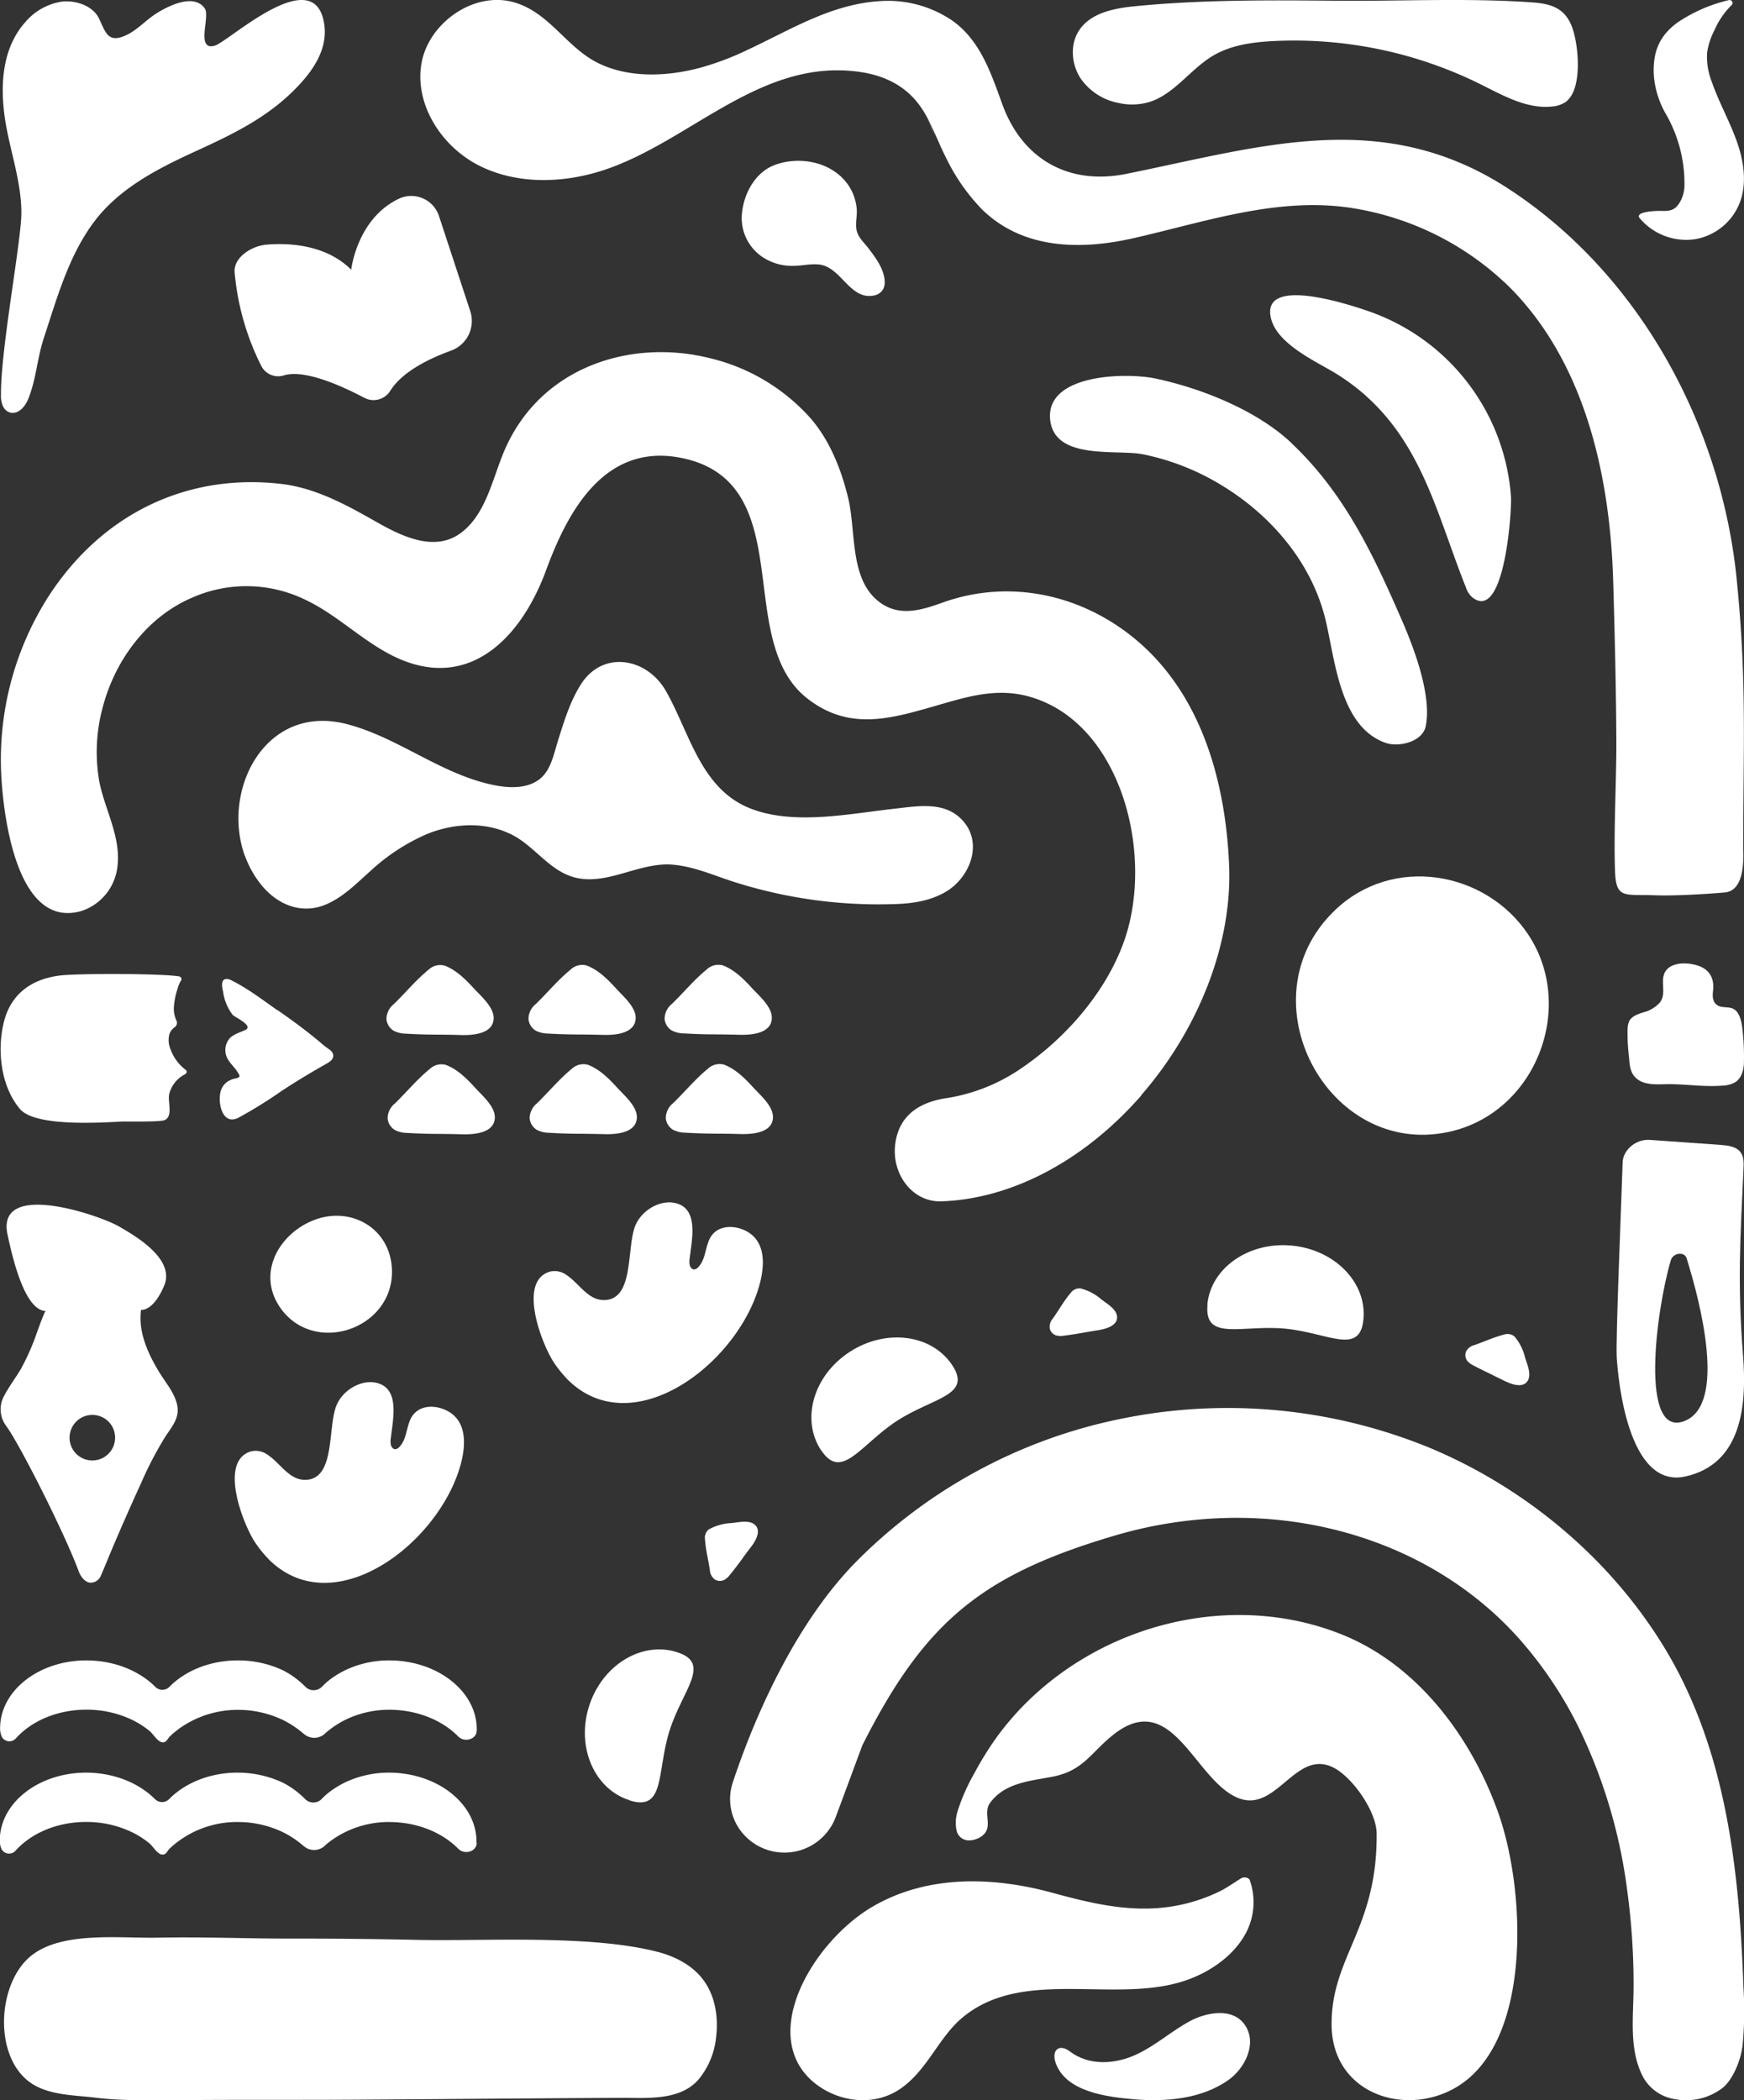 <svg id="Layer_1" data-name="Layer 1" xmlns="http://www.w3.org/2000/svg" viewBox="0 0 473.36 569.99"><rect x="0" y="0" width="473.36" height="569.99" fill="#333333" stroke="none"/><defs><style>.cls-1{fill:#fff;}</style></defs><path class="cls-1" d="M803.49,687.3c-.47,3.63-2.62,8.87-5.36,11a16.25,16.25,0,0,1-13.14,3,11.93,11.93,0,0,1-8.31-5.79C772.62,688,774,678.93,774,670.77a187.79,187.79,0,0,0-1.7-25.85,142.58,142.58,0,0,0-13.28-44.63,109.83,109.83,0,0,0-16-23.82c-18.92-21.28-47.08-32.9-76.78-32.9a117.31,117.31,0,0,0-32.77,4.73c-36.43,10.7-51.88,23.47-68.8,57,0,0-.22.58-.58,1.56-1.11,3-4.07,11-6.71,18.08a14.87,14.87,0,0,1-25.85,3.41,14.33,14.33,0,0,1-2-13.05c4.76-14.33,15.38-41.07,32.89-59.24a140.45,140.45,0,0,1,71.85-39.24,144.44,144.44,0,0,1,85,8c25.79,10.95,47.92,29.67,62.28,52.66,17.64,28.11,21.15,61.68,22.28,93.75a98.07,98.07,0,0,1-.3,16.07" transform="translate(-330.61 -131.64)"/><path class="cls-1" d="M723.68,438.86c-32.68,6.95-55.57-35.95-31-59.94,15.84-15.48,41.25-10.85,52.69,6.3,13.16,19.73,2.1,48.59-21.66,53.64" transform="translate(-330.61 -131.64)"/><path class="cls-1" d="M437,476.48c.3,16.14-21.69,23.33-30.64,9.6-5.76-8.87-.31-19.07,8.69-23,10.34-4.56,21.74,1.71,21.95,13.44" transform="translate(-330.61 -131.64)"/><path class="cls-1" d="M681.12,251.89c14.41,13.58,22.26,30.31,30,48.1,3.26,7.51,8.12,20.21,6.48,28.68-.85,4.32-7.32,5.83-10.9,4.58-12.62-4.4-13.73-23.06-16.41-33.8-3.8-15.19-14.62-27.89-27.93-36a66,66,0,0,0-21.7-8.55c-7.11-1.33-23.71,1.67-25-9.21-1.46-12.7,20.9-13,28.73-11.29,13.06,2.81,27.65,8.89,36.73,17.45" transform="translate(-330.61 -131.64)"/><path class="cls-1" d="M330.85,238.88c0,1.87.5,4.2,2.54,4.72,2.23.55,4-1.62,4.82-3.53,2.22-5.35,2.48-11.19,4.29-16.67,3.53-10.71,6.71-22.26,13.56-31.45s17.28-14.5,27.49-19.19c10.56-4.84,20.12-9.4,28.14-17.95,4.29-4.58,7.88-10.15,6.92-16.62-2.4-16.13-23.16,2.22-28.63,5.31a3.86,3.86,0,0,1-2.32.7c-3.31-.44-.08-8.25-1.47-10.27-3-4.3-10.25-.53-13.42,1.54-2.72,1.78-4.93,4.33-7.91,5.72-4.94,2.29-5.56-.71-7.38-4.53-1.56-3.29-6-5-10-4.59a16.17,16.17,0,0,0-9.95,5.52c-6.29,7-6.89,16.86-5.64,25.82,1.28,9.13,5.19,19.06,4.42,28.28-.89,10.74-5.57,36.11-5.43,47.19" transform="translate(-330.61 -131.64)"/><path class="cls-1" d="M803.79,362.68c0,2.4.29,10.67-5,11.16-4,.38-14,1-19.09.77-8-.29-10.4,1.05-10.72-6.19-.44-10.58.4-25.65.34-36-.08-14.31-.43-28.59-.85-42.87-.8-28-7.32-59-28-79.84a78.44,78.44,0,0,0-41.3-21.34c-20.77-3.78-41,3.41-61,7.93-14.36,3.25-29.93,3-41-7.81a53.45,53.45,0,0,1-9.85-14.17c-2.54-4.95-4.3-10.69-7.82-15-3.66-4.53-8.78-7-14.5-8-27.34-4.58-46.54,18.46-70.29,26.41-11,3.67-23.58,4.08-33.92-1.08S443.1,160,445,148.89s14.53-20,25.6-16.48c9.14,2.87,13.75,11.9,21.93,16.13,8.54,4.42,19.28,3.9,28.34,1.43a77.34,77.34,0,0,0,12.71-4.83c11.56-5.4,22.49-12.3,35.63-13.18A31,31,0,0,1,589,137.18c7.77,5.44,10.64,14.51,13.73,22.94,5.35,14.58,17.8,21.89,33.57,18.71,36.7-7.41,69.62-18.24,103.79,4.07C775.82,206.21,797.9,247.43,802,289c2.79,27.84,1.75,45.31,1.75,73.7" transform="translate(-330.61 -131.64)"/><path class="cls-1" d="M584.55,168.87c-.77-1.67-1.49-3.39-2.22-5.18.81,1.69,1.75,4.08,2.22,5.18" transform="translate(-330.61 -131.64)"/><path class="cls-1" d="M562.26,184.53c-.11-.27-.22-.54-.35-.8-3.6-7.67-13.5-10.17-21.1-7.28-5.47,2.08-8.54,8.2-8.87,13.72a12.75,12.75,0,0,0,5.63,11.23,14.62,14.62,0,0,0,8.28,2.4c2.24,0,4.62-.59,6.91-.39,6.15.51,8.45,9.78,15.08,8.42a3.61,3.61,0,0,0,2.48-1.71,4.17,4.17,0,0,0,.42-2c-.08-3.32-2.4-6.46-4.34-9-1.33-1.76-3.07-3.14-3.37-5.45-.24-1.76.26-3.52.12-5.29a13.14,13.14,0,0,0-.89-3.81" transform="translate(-330.61 -131.64)"/><path class="cls-1" d="M409.78,657.77c-12.1,0-24.2-.51-36.3-.26-10.34.21-26.2-1.84-34.52,5-9,7.39-10.12,26.65-.57,34,5,3.83,12.19,3.69,18.06,4.42,8,1,18,.7,26.05.65,16.07-.11,30,0,45.88-.11,21.25-.13,50.22-.4,71.46-.48,6.48,0,15.3.74,20.29-4.9A21.33,21.33,0,0,0,525,684.26c.63-5.44-.35-11.28-3.74-15.6-2.91-3.71-7.32-6-11.88-7.22-18.37-4.85-46.84-2.93-65.69-3.33q-16.92-.37-33.86-.34" transform="translate(-330.61 -131.64)"/><path class="cls-1" d="M567.33,649.16c14.84-8.73,32.66-8.26,48.82-3.86,12.8,3.5,25.28,6.42,38.71,2.31a44.71,44.71,0,0,0,7.68-3.12c.57-.3,3-1.83,4.77-3,.84-.57,2.24-.36,2.51.41a17.89,17.89,0,0,1-1.63,15.37c-3.28,5.48-9.73,10.18-17.59,12.42C631.76,675,608,665.92,592,679.06c-6.65,5.49-9.45,14.06-16.73,19.26-9.81,7-23.64,2-28.21-7-7-13.74,6.45-34,20.23-42.14" transform="translate(-330.61 -131.64)"/><path class="cls-1" d="M590.06,626a8.11,8.11,0,0,0,.19,2.41,3.37,3.37,0,0,0,3.07,2.69c2.09.13,4.81-1.15,5.28-3.34.37-1.78-.31-3.59.08-5.38a3.53,3.53,0,0,1,.54-1.28c3.93-5.58,10.7-6.06,16.94-7.25,8.77-1.68,10.53-6.73,17-11.71,15.88-12.13,21.83,13,33.68,17.53,10.29,3.92,15.42-13.39,25.6-8.37,5.19,2.56,11.76,11.89,11.82,17.91.23,25.78-12.23,33.33-12.23,51.75,0,20.36,23.11,26.21,36.8,15.08,17.5-14.24,15.63-52.59,8.27-72.9s-21.85-39.81-42.51-48c-29.58-11.76-64.87-2.93-86.91,20.12a79.28,79.28,0,0,0-6.4,7.65,87.83,87.83,0,0,0-6.22,10,53,53,0,0,0-4.55,10.32,12.47,12.47,0,0,0-.49,2.75" transform="translate(-330.61 -131.64)"/><path class="cls-1" d="M403.34,554.58a29.4,29.4,0,0,1-3.54-4.42c-3.18-4.8-9.95-22-1.06-24.63a5.49,5.49,0,0,1,4.51.93c3.66,2.43,6,7.23,10.78,6.77,7.78-.73,5.4-15,8.09-20.6,2.11-4.42,7.73-7.14,11.87-5.3,5,2.22,3.22,9.88,2.71,14.51a5.49,5.49,0,0,0,0,1.94c.16.62.63,1.17,1.19,1.17a1.69,1.69,0,0,0,1.11-.61c1.86-1.87,1.88-4.89,2.92-7.31,1.65-3.86,5.83-4.18,8.95-3,8.69,3.24,5.64,14.61,2.38,21.45-9.24,19.34-34.22,35.18-49.94,19.11" transform="translate(-330.61 -131.64)"/><path class="cls-1" d="M484.46,505.79a30.58,30.58,0,0,1-3.54-4.42c-3.18-4.8-9.94-22-1.05-24.62a5.44,5.44,0,0,1,4.5.92c3.66,2.43,6,7.23,10.78,6.77,7.78-.73,5.4-15,8.09-20.6,2.11-4.42,7.73-7.14,11.87-5.3,5,2.22,3.22,9.88,2.71,14.51a5.49,5.49,0,0,0,0,1.94c.16.62.63,1.17,1.19,1.17a1.69,1.69,0,0,0,1.11-.61c1.86-1.87,1.89-4.89,2.93-7.32,1.64-3.85,5.82-4.16,8.94-3,8.69,3.24,5.64,14.61,2.38,21.45-9.23,19.34-34.22,35.18-49.94,19.11" transform="translate(-330.61 -131.64)"/><path class="cls-1" d="M501.59,620.29c9.64,3,7.25-7.93,10.76-19S523.92,583,514.28,580s-20.29,3.61-23.8,14.72,1.47,22.55,11.11,25.53" transform="translate(-330.61 -131.64)"/><path class="cls-1" d="M460,631.75v.08c-.07,2.32-3.27,3.28-5,1.56-4.23-4.3-10.79-7.12-18.21-7.26a26.65,26.65,0,0,0-16.67,5.3c-.51.39-1,.79-1.44,1.22a4.25,4.25,0,0,1-5.47.13c-.3-.23-.59-.47-.88-.71a24.88,24.88,0,0,0-4.93-3.18,28,28,0,0,0-11.71-2.76,26.77,26.77,0,0,0-19,7.16c-.7.66-1,1.91-2.25,1.64s-2.31-2.21-3.26-3a23.29,23.29,0,0,0-4.66-3,28.43,28.43,0,0,0-11.95-2.82c-8.13-.16-15.38,2.94-19.74,7.79a2.34,2.34,0,0,1-3.82-.45,6,6,0,0,1-.45-2.63c.23-10.22,11-18.34,24-18.09,7.37.15,13.89,2.94,18.13,7.19a2.7,2.7,0,0,0,3.81,0c4.4-4.49,11.38-7.34,19.16-7.19a28.78,28.78,0,0,1,11.71,2.71,23.51,23.51,0,0,1,6.15,4.55,3.17,3.17,0,0,0,4.37-.08,17.36,17.36,0,0,1,1.94-1.78,24.92,24.92,0,0,1,5.12-3.07,27.82,27.82,0,0,1,11.81-2.33c13,.26,23.4,8.76,23.17,19" transform="translate(-330.61 -131.64)"/><path class="cls-1" d="M460,601.29v.08c-.07,2.31-3.27,3.27-5,1.55-4.23-4.3-10.79-7.12-18.21-7.26A27.22,27.22,0,0,0,425.16,598a26.09,26.09,0,0,0-5,3,18.79,18.79,0,0,0-1.44,1.21,4.25,4.25,0,0,1-5.47.13c-.3-.23-.59-.47-.88-.71a25.34,25.34,0,0,0-4.93-3.18,28.12,28.12,0,0,0-11.71-2.76A27.28,27.28,0,0,0,380,600.25a26.1,26.1,0,0,0-3.23,2.58c-.7.66-1,1.9-2.25,1.63s-2.31-2.21-3.26-3a24.2,24.2,0,0,0-4.66-3,28.43,28.43,0,0,0-11.95-2.82c-8.13-.16-15.38,2.94-19.74,7.79a2.35,2.35,0,0,1-3.82-.44,6,6,0,0,1-.45-2.63c.23-10.23,11-18.35,24-18.09,7.37.15,13.89,2.93,18.13,7.18a2.7,2.7,0,0,0,3.81,0c4.4-4.49,11.38-7.33,19.16-7.18a28.61,28.61,0,0,1,11.71,2.7,23.51,23.51,0,0,1,6.15,4.55,3.17,3.17,0,0,0,4.37-.08,18.37,18.37,0,0,1,1.94-1.78,24.92,24.92,0,0,1,5.12-3.07,27.66,27.66,0,0,1,11.81-2.32c13,.25,23.4,8.75,23.17,19" transform="translate(-330.61 -131.64)"/><path class="cls-1" d="M553.53,525.28c5.56,8.35,10.68-1.6,20.49-8s20.59-6.86,15-15.21-18-9.92-27.83-3.51-13.25,18.38-7.69,26.73" transform="translate(-330.61 -131.64)"/><path class="cls-1" d="M658.35,485.76c-.94,10,9.35,5.37,21,6.46s20.39,7.42,21.33-2.54-7.79-18.91-19.49-20-22,6.12-22.89,16.08" transform="translate(-330.61 -131.64)"/><path class="cls-1" d="M397.05,363.78a27.35,27.35,0,0,0,4.39,7.9c4.47,5.58,11.21,8.33,18,5.27,4.48-2,8-5.61,11.65-8.87A54.65,54.65,0,0,1,446.48,358c7.18-2.92,15.61-3.44,22.72,0,6.32,3,10.38,9.91,17.31,11.75,8.94,2.37,17.74-4.29,26.84-3.43,5.4.5,10.33,2.6,15.4,4.31A129.06,129.06,0,0,0,573.48,377c4.71-.13,9.55-.86,13.65-3.22,7.11-4.08,10.78-14.25,3.83-20.38-4.67-4.12-11.3-3-17-2.34-12.39,1.32-27.48,4.66-39.46.08-13.73-5.26-16.61-20.53-23.17-32-5.09-8.92-17-11.16-23-1.84-3,4.69-4.61,10.09-6.27,15.35-1.11,3.53-1.91,8.06-5,10.45-4.2,3.24-10.48,2.23-15.22.94-13.09-3.54-24-12.48-37.08-15.88-22-5.73-34.14,17.68-27.72,35.71" transform="translate(-330.61 -131.64)"/><path class="cls-1" d="M778.39,441c-3.7-.26-7.24,2.66-7.36,6.08-.55,16.05-1.89,48.41-1.6,53,.36,5.71,3,35.73,18.61,32.27s16.68-19.84,15.67-32.84c-1.53-19.56-.78-31.23.13-50.8.07-1.5.1-3.13-.8-4.35-1.15-1.56-3.35-1.83-5.3-2L778.39,441m9.38,76.31c-12.08,4.64-7.79-29.56-3.67-43.63.6-2.05,3.7-2.45,4.29-.57,3.68,11.78,11,39.74-.62,44.2" transform="translate(-330.61 -131.64)"/><path class="cls-1" d="M782.15,396.51a3.61,3.61,0,0,1,1-1.88c2.06-2,5.91-1.74,8.41-.89,3.18,1.08,4.42,3.58,4,6.9-.18,1.42-.12,3,1.22,3.84s3.24.19,4.62,1.15,1.94,3.28,2.14,5.27a66.15,66.15,0,0,1,.4,9.44c-.09,1.87-.7,3.88-2.23,4.93a7.25,7.25,0,0,1-3.55,1c-4.83.4-9.55-.37-14.36-.4-3.18,0-7.48.61-9.71-2.28-1.16-1.49-1.18-3.44-1.35-5.24a52.64,52.64,0,0,1-.37-7.32,6,6,0,0,1,.34-2c.62-1.6,2.54-2.2,4-2.66a8.79,8.79,0,0,0,4.41-2.64c1.65-2.13.49-4.81,1-7.22" transform="translate(-330.61 -131.64)"/><path class="cls-1" d="M786.75,186.2a9.33,9.33,0,0,0,1.06-4.3,37.89,37.89,0,0,0-4.86-19,25,25,0,0,1-3.44-10.59c-.41-6.54,1.48-11,6.53-14.64a42.19,42.19,0,0,1,13.82-6,.8.8,0,0,1,.74,1.36,21.68,21.68,0,0,0-4.65,6.81,18.92,18.92,0,0,0-2,6.15,18.6,18.6,0,0,0,1.26,7.81c1.89,5.47,4.77,10.57,6.73,16s2.92,11.56.86,16.91a15.91,15.91,0,0,1-12.25,9.87,16.52,16.52,0,0,1-14.88-5.71c-1.61-1.93,5.17-2,5.31-2,2.53.07,4.26.16,5.74-2.64" transform="translate(-330.61 -131.64)"/><path class="cls-1" d="M756,159a7.55,7.55,0,0,1-4.16,1.55c-6.82.72-13.25-3-19.46-6.08A113.75,113.75,0,0,0,676,142.8c-5.63.31-11.42,1.1-16.32,4.06-6,3.63-10.36,10.31-17,12.43a16.55,16.55,0,0,1-8.5.29,16.23,16.23,0,0,1-10.17-6.51c-2.36-3.5-3-8.41-1.08-12.2,2.82-5.52,9.57-6.92,15.46-7.51,18.39-1.84,36.89-1.68,55.36-1.52,17.47.15,35.3-.79,52.73.45,4.91.35,8.8,1.42,10.78,6.59,1.82,4.74,2.9,16.45-1.29,20.07" transform="translate(-330.61 -131.64)"/><path class="cls-1" d="M405.83,405.7c4.09,2.84,8.11,5.79,11.9,9a22.3,22.3,0,0,0,1.79,1.42c.62.43,1.34.9,1.5,1.69.29,1.44-1.12,2.12-2.15,2.71-4,2.28-7.92,4.62-11.75,7.15A124.78,124.78,0,0,1,395.29,435c-4.28,2.18-5.63-4-4.81-7.08a4.69,4.69,0,0,1,1.79-2.67,6,6,0,0,1,1.67-.79c.41-.13,1.31-.19,1.58-.55s-.12-.77-.3-1.1c-.93-1.64-2.58-2.82-3.2-4.64a4.89,4.89,0,0,1,.76-4.52c1-1.29,2.93-1.78,4.36-2.46a1.47,1.47,0,0,0,.51-.34c1-1.27-3.3-3.13-3.93-3.83a13.32,13.32,0,0,1-2.55-6.18c-.19-.94-.77-3.2.65-3.49a2.79,2.79,0,0,1,1.74.42c4.31,2.16,8.27,5.18,12.27,8" transform="translate(-330.61 -131.64)"/><path class="cls-1" d="M376.55,428.5a8.33,8.33,0,0,1,4-5.16c.34-.19.74-.44.73-.83s-.28-.51-.51-.7a12.3,12.3,0,0,1-3.94-5.57,6.27,6.27,0,0,1-.25-3.89,3.67,3.67,0,0,1,1.4-1.9,1.45,1.45,0,0,0,.5-1.88,7.75,7.75,0,0,1-.69-3.43,19.93,19.93,0,0,1,1-5.11,7.65,7.65,0,0,1,.92-2.2.76.76,0,0,0-.48-1.2c-4.67-.81-27.81-.84-32.45-.23-7.73,1-13.27,5.06-15.14,12.7s-.8,17.41,4.4,23.53c4.1,4.84,21.78,3.69,27.53,3.4,1.31-.06,10.52.15,11.73-.4,2.41-1.09.72-5.07,1.26-7.13" transform="translate(-330.61 -131.64)"/><path class="cls-1" d="M402.12,198.11c5.92-.6,16.58-.46,23.82,6.72,0,0,1.5-13.71,12.8-19.19a7.91,7.91,0,0,1,11,4.57l8.51,25.88A8.56,8.56,0,0,1,453,226.81c-5.83,2.13-13.25,5.66-16.53,11a5.35,5.35,0,0,1-7,1.78c-6.2-3.27-16.22-7.77-21.79-6.08a5.12,5.12,0,0,1-6.12-2.5,70.24,70.24,0,0,1-7.25-25.27c-.48-4.51,5.12-7.3,7.87-7.59" transform="translate(-330.61 -131.64)"/><path class="cls-1" d="M373.81,504c-3.05-5-5.73-10.87-4.92-16.88,0,0,3.22.61,6.26-6.51s-7.31-13.31-12.36-16.18c-5.4-3.07-33.23-12.56-30.15,2.19,2.45,11.73,5.83,20.7,10.4,20.81-.4,0-2.89,7.29-3.12,7.85a63.53,63.53,0,0,1-3.74,8.07c-1.48,2.43-3.19,4.7-4.5,7.21a7.5,7.5,0,0,0,.64,8.11c3.79,5.22,15.83,29.07,19.69,39.5.51,1.37,1.74,3,3.2,3a3,3,0,0,0,2.76-1.86c1-2.32,1.95-4.64,2.93-7q3.87-9.15,8-18.15a97.55,97.55,0,0,1,6.58-12.62c1.83-2.79,4-5.15,3.19-8.71-.74-3.32-3.17-6-4.9-8.89m-11.92,17.81a6.18,6.18,0,1,1-6.17-6.11,6.16,6.16,0,0,1,6.17,6.11" transform="translate(-330.61 -131.64)"/><path class="cls-1" d="M489.11,439.34c-3.16,0-6.32-.07-9.45-.27a7.53,7.53,0,0,1-3.29-.76,4.13,4.13,0,0,1-2-3.17,5.28,5.28,0,0,1,2-4.08c3.18-3.09,6-6.54,9.45-9.36a4.58,4.58,0,0,1,4.34-1.09c3.2,1.2,5.75,3.78,8,6.25,1.87,2.05,5.27,4.93,5.31,7.89.06,4.43-5.73,4.79-8.91,4.69-1.8-.05-3.6-.07-5.4-.1" transform="translate(-330.61 -131.64)"/><path class="cls-1" d="M450.56,439.38c-3.15,0-6.31-.08-9.44-.27a7.44,7.44,0,0,1-3.3-.77,4.13,4.13,0,0,1-2-3.16,5.24,5.24,0,0,1,2-4.09c3.18-3.09,6-6.54,9.45-9.35a4.6,4.6,0,0,1,4.34-1.1c3.2,1.21,5.74,3.78,8,6.25,1.86,2.05,5.27,4.93,5.31,7.9.05,4.42-5.74,4.78-8.91,4.69-1.8-.06-3.6-.08-5.41-.1" transform="translate(-330.61 -131.64)"/><path class="cls-1" d="M526.06,439.31c-3.16,0-6.31-.08-9.45-.27a7.4,7.4,0,0,1-3.29-.77,4.11,4.11,0,0,1-2-3.16,5.25,5.25,0,0,1,2-4.09c3.19-3.08,6-6.54,9.45-9.35a4.61,4.61,0,0,1,4.34-1.1c3.2,1.21,5.75,3.78,8,6.26,1.85,2,5.26,4.92,5.3,7.89.06,4.43-5.73,4.78-8.91,4.69-1.8-.06-3.6-.08-5.4-.1" transform="translate(-330.61 -131.64)"/><path class="cls-1" d="M488.78,412.4c-3.15,0-6.31-.07-9.44-.26a7.65,7.65,0,0,1-3.29-.77,4.12,4.12,0,0,1-2-3.17,5.22,5.22,0,0,1,2-4.08c3.18-3.09,6-6.54,9.45-9.35a4.55,4.55,0,0,1,4.34-1.1c3.2,1.21,5.74,3.78,8,6.25,1.86,2.05,5.27,4.93,5.31,7.89,0,4.43-5.74,4.79-8.91,4.69-1.8-.05-3.6-.07-5.41-.1" transform="translate(-330.61 -131.64)"/><path class="cls-1" d="M450.24,412.44c-3.15,0-6.31-.08-9.45-.27a7.43,7.43,0,0,1-3.29-.77,4.13,4.13,0,0,1-2-3.16,5.24,5.24,0,0,1,2-4.09c3.18-3.08,6-6.54,9.45-9.35a4.6,4.6,0,0,1,4.34-1.1c3.19,1.21,5.74,3.79,8,6.26,1.86,2,5.27,4.93,5.31,7.89.05,4.43-5.74,4.79-8.92,4.69-1.79-.06-3.6-.08-5.4-.1" transform="translate(-330.61 -131.64)"/><path class="cls-1" d="M525.73,412.37c-3.15,0-6.31-.08-9.44-.27a7.5,7.5,0,0,1-3.29-.76,4.11,4.11,0,0,1-2-3.17,5.23,5.23,0,0,1,2-4.09c3.18-3.08,6-6.54,9.45-9.35a4.61,4.61,0,0,1,4.34-1.1c3.2,1.21,5.74,3.78,8,6.26,1.86,2,5.28,4.93,5.31,7.89.05,4.43-5.74,4.79-8.91,4.69-1.8-.05-3.6-.08-5.41-.1" transform="translate(-330.61 -131.64)"/><path class="cls-1" d="M735.87,504.86c-1.81-.86-3.63-1.73-5.39-2.67a4.76,4.76,0,0,1-1.69-1.32,2.59,2.59,0,0,1-.29-2.37,3.42,3.42,0,0,1,2.29-1.81c2.7-.93,5.29-2.16,8.07-2.86a2.91,2.91,0,0,1,2.81.53,13.6,13.6,0,0,1,2.88,5.72c.51,1.68,1.68,4.25.87,6-1.2,2.56-4.64,1.22-6.46.32-1-.51-2.05-1-3.09-1.5" transform="translate(-330.61 -131.64)"/><path class="cls-1" d="M532.34,554.33c-1.19,1.61-2.39,3.22-3.65,4.75a4.67,4.67,0,0,1-1.63,1.4,2.68,2.68,0,0,1-2.4-.16,3.37,3.37,0,0,1-1.37-2.57c-.42-2.79-1.16-5.55-1.33-8.38a2.87,2.87,0,0,1,1-2.64,13.85,13.85,0,0,1,6.21-1.74c1.76-.18,4.52-.84,6.07.26,2.32,1.65.35,4.76-.88,6.35-.7.9-1.38,1.82-2.07,2.73" transform="translate(-330.61 -131.64)"/><path class="cls-1" d="M625.29,493.22c-2,.34-4,.68-5.95.92a4.72,4.72,0,0,1-2.15-.1,2.62,2.62,0,0,1-1.63-1.75,3.39,3.39,0,0,1,.8-2.8c1.66-2.31,3-4.8,4.89-7a2.92,2.92,0,0,1,2.6-1.19,13.64,13.64,0,0,1,5.7,3c1.4,1.07,3.86,2.49,4.21,4.35.52,2.77-3.07,3.67-5.07,4-1.13.17-2.27.36-3.4.56" transform="translate(-330.61 -131.64)"/><path class="cls-1" d="M664.07,696.11c-7.33,5.2-17,6-25.73,5.26-7.21-.63-18.64-2-21.26-10.06-1.06-3.29,1-5.1,3.9-2.94,5.24,4,12.31,3.5,18,.87,5.26-2.42,9.55-6.36,14.62-9.09,4.44-2.38,11.71-3.84,15,1.2s-.21,11.7-4.53,14.76" transform="translate(-330.61 -131.64)"/><path class="cls-1" d="M701.46,239.18c15.5,13.89,19.62,33.38,27,51.8a6.45,6.45,0,0,0,1.71,2.74c8.84,7.06,10.79-23.62,10.56-27.13a57.67,57.67,0,0,0-37.47-50.06c-4.65-1.69-28.83-10-27.88.31.7,7.48,11.49,12.41,17.11,15.74a57.8,57.8,0,0,1,9,6.6" transform="translate(-330.61 -131.64)"/><path class="cls-1" d="M640.39,428.93C625,446.55,605.28,457,586.22,457.67c-7.94.35-13.79-7.47-12.59-15.8,1.13-7.87,6.91-11.05,13.45-12.14a49,49,0,0,0,19.46-7.32c12.05-7.82,23.34-20.1,28.74-34.17,9-23.41.17-59.68-24.51-67.31-9.5-2.95-17.78-.15-26.91,2.47-11.76,3.36-22.89,6.56-34.09-2.17-8.86-6.89-10.38-18.91-11.85-30.53-1.93-15.32-4-31.14-22.45-34.8-21.24-4.2-31.09,15.42-36.67,30.57-6.37,17.35-19.58,31.65-38.25,24.61-10.1-3.81-17.6-12.3-27.36-16.81a36.46,36.46,0,0,0-30.41-.44c-11.75,5-20.51,16.17-24.08,29a46.53,46.53,0,0,0-1.18,20.69c1.5,7.94,6.18,15.48,4.89,23.87a14.33,14.33,0,0,1-9.74,11.5c-16.89,4.83-20.89-23.67-21.66-35.9a82.29,82.29,0,0,1,12.73-49.43c14.41-22.31,37.33-33.46,62.84-30.63,9.39,1,17.85,5.61,26.06,10.28,6.78,3.86,15.93,8.46,23.15,3s8.66-15.9,12.41-23.81c10.26-21.69,34.31-28.85,55.35-23.49a53,53,0,0,1,26.94,16.11c5.26,6,8.39,13.8,10.31,21.69,2.28,9.37.23,22.55,8.9,28.61,5.41,3.79,11.44,1.76,17-.23,18.38-6.5,38.36-2,53.27,11.05,18.77,16.49,23.54,42.1,24.26,60.68.78,20.81-8.14,44-23.89,62.07" transform="translate(-330.61 -131.64)"/></svg>